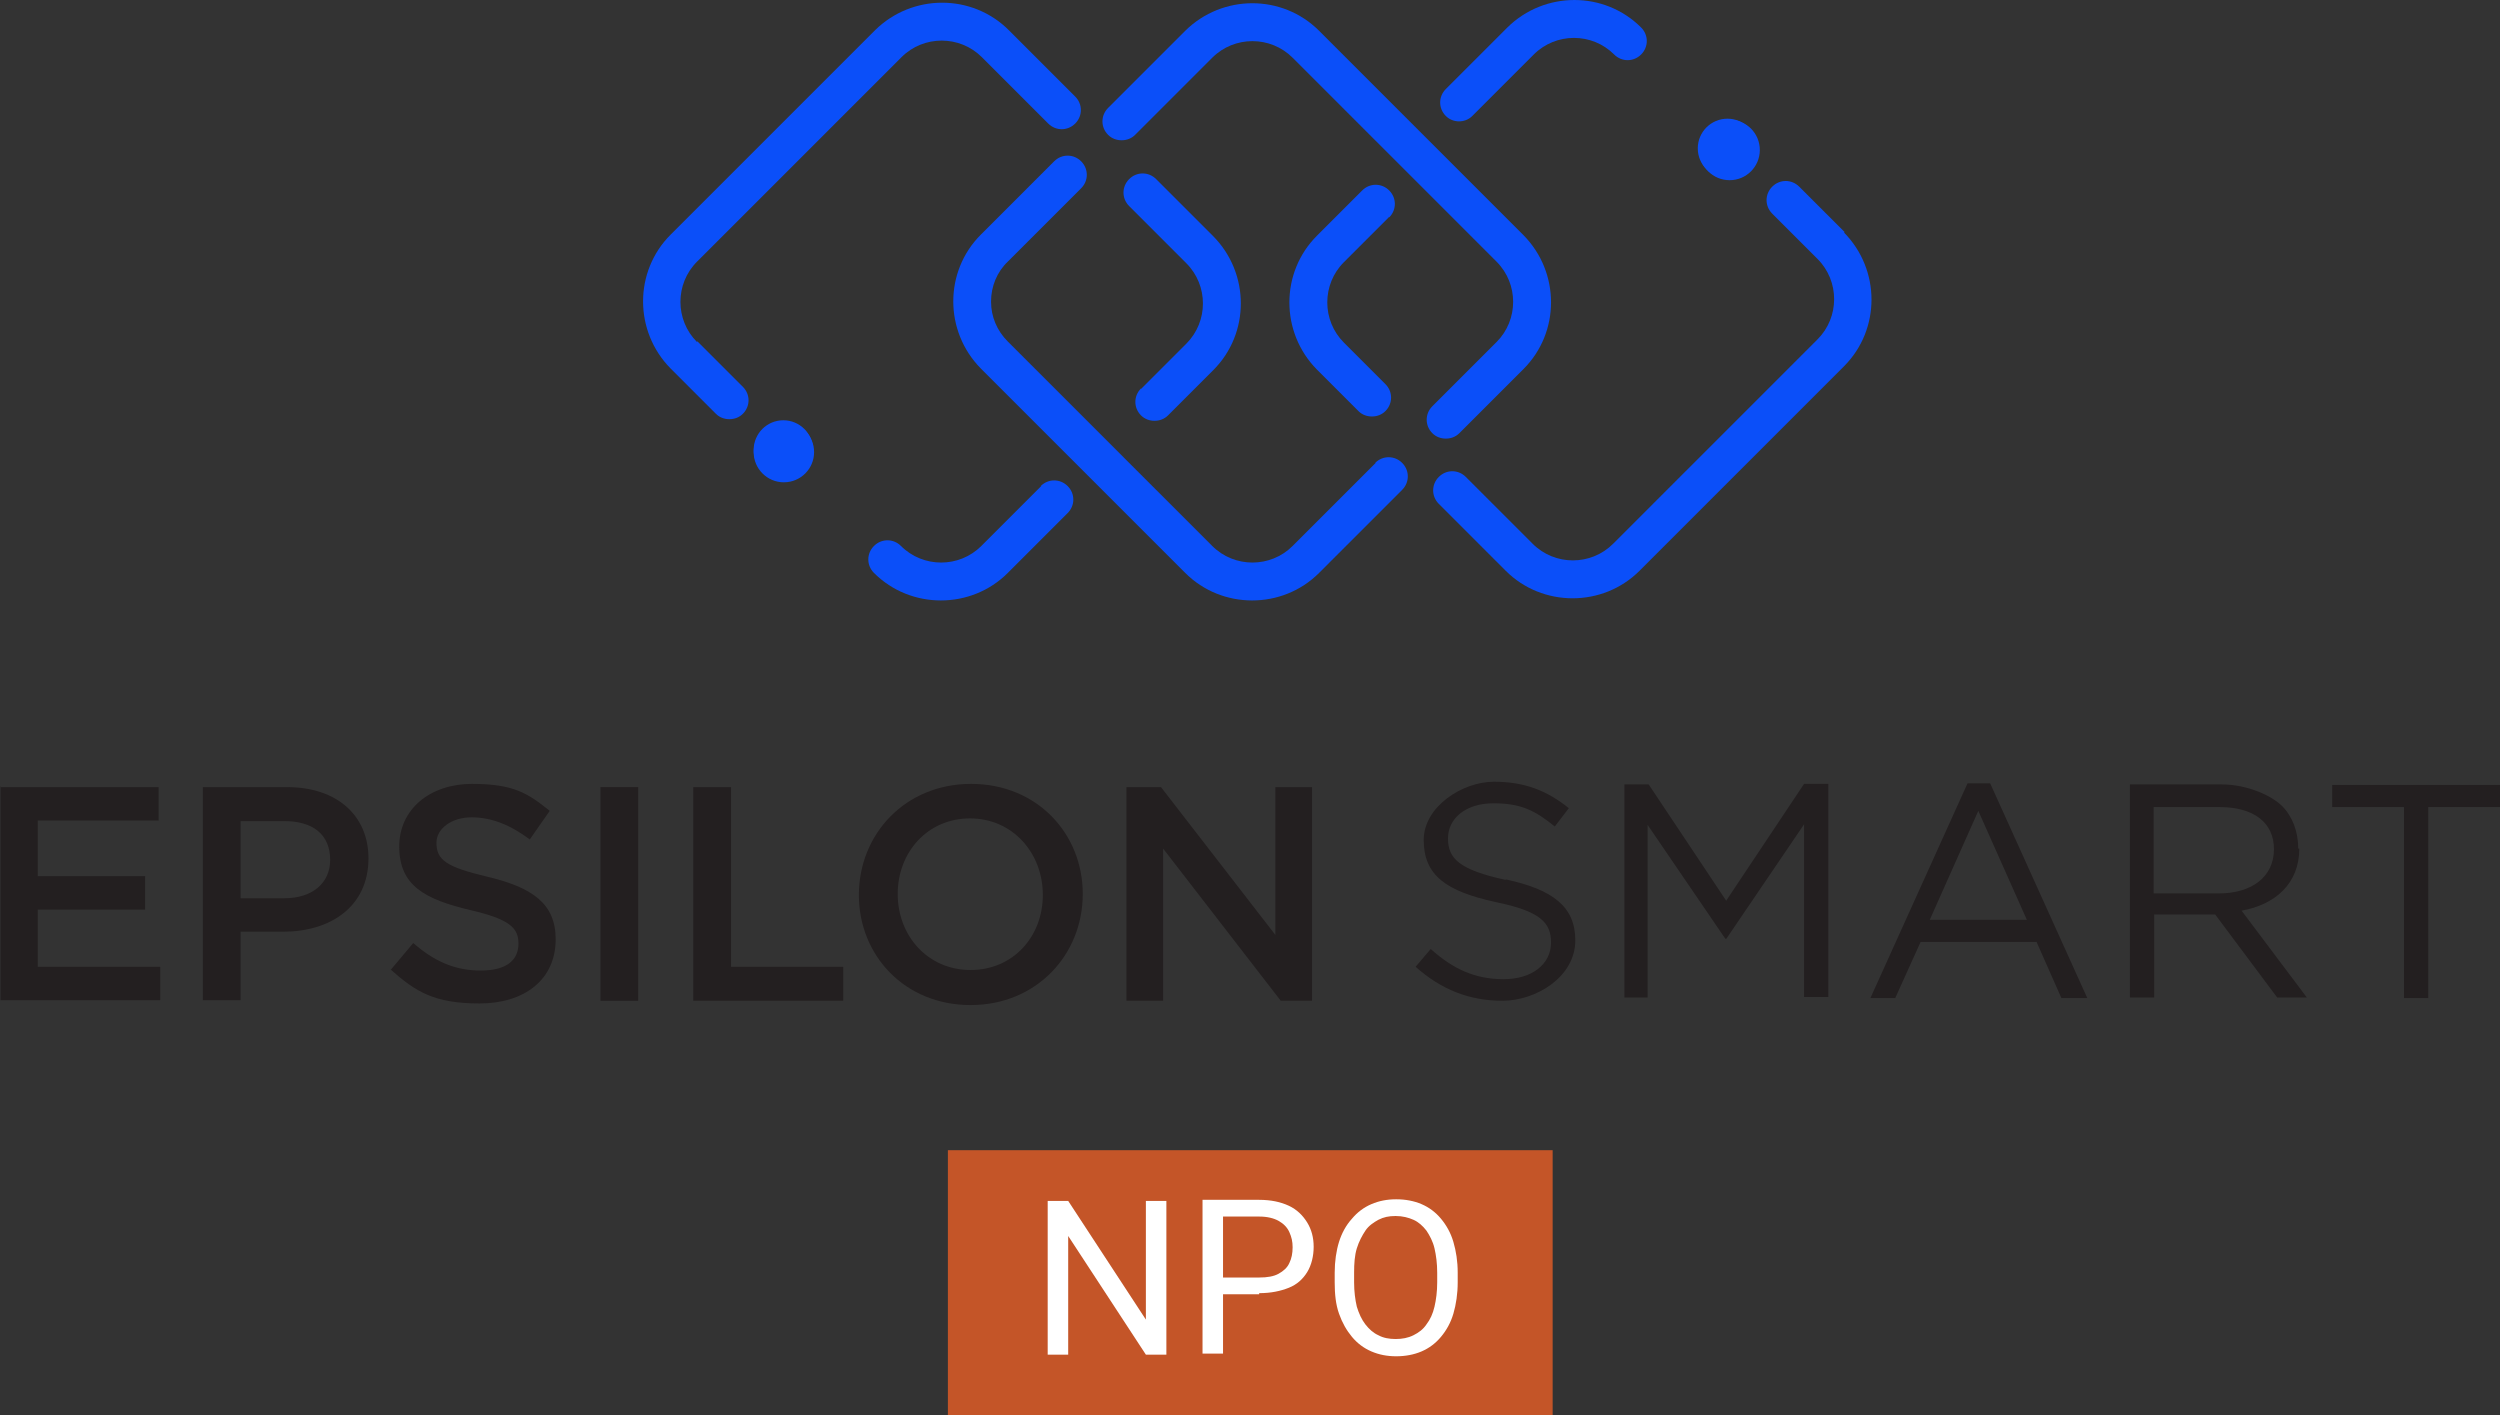 <?xml version="1.0" encoding="UTF-8"?>
<svg xmlns="http://www.w3.org/2000/svg" version="1.1" viewBox="0 0 463.4 262.3">
  <rect x="0" y="0" width="463.4" height="262.3" fill="#333333" stroke="none"/>
  <defs>
    <style>
      .cls-1 {
        fill: #0b4ff9;
      }

      .cls-2 {
        fill: #fff;
      }

      .cls-3 {
        fill: #231f20;
      }

      .cls-4 {
        isolation: isolate;
      }

      .cls-5 {
        fill: #c45528;
      }
    </style>
  </defs>
  <!-- Generator: Adobe Illustrator 28.7.1, SVG Export Plug-In . SVG Version: 1.2.0 Build 142)  -->
  <g>
    <g id="Layer_1">
      <g id="Layer_1-2" data-name="Layer_1">
        <g id="Layer_1-2">
          <rect class="cls-5" x="175.7" y="213.2" width="112.1" height="49.1"/>
          <g>
            <g>
              <g>
                <g>
                  <path class="cls-3" d="M0,145.9h29.4v6.2H7v10.3h19.9v6.2H7v10.6h22.7v6.2H.1v-39.6h-.1Z"/>
                  <path class="cls-3" d="M37.6,145.9h15.6c9.3,0,15.1,5.3,15.1,13.2h0c0,9-7.1,13.6-15.8,13.6h-7.9v12.7h-7v-39.6s0,.1,0,.1ZM52.7,166.5c5.3,0,8.5-2.9,8.5-7.1h0c0-4.8-3.3-7.2-8.5-7.2h-8.1v14.3h8.1Z"/>
                  <path class="cls-3" d="M72.4,179.8l4.2-5c3.8,3.3,7.6,5.1,12.5,5.1s7-2,7-5h0c0-2.9-1.6-4.5-8.9-6.2-8.4-2-13.2-4.5-13.2-11.8h0c0-6.9,5.7-11.6,13.5-11.6s10.4,1.8,14.4,5l-3.7,5.3c-3.6-2.7-7.1-4.1-10.8-4.1s-6.5,2.1-6.5,4.7h0c0,3.2,1.8,4.5,9.4,6.3,8.4,2,12.7,5,12.7,11.6h0c0,7.5-5.8,11.9-14.1,11.9s-11.8-2.1-16.5-6.3h0Z"/>
                  <path class="cls-3" d="M111.3,145.9h7v39.6h-7v-39.6Z"/>
                  <path class="cls-3" d="M128.5,145.9h7v33.3h20.8v6.3h-27.8v-39.6Z"/>
                  <path class="cls-3" d="M159.2,165.9h0c0-11.3,8.6-20.6,20.8-20.6s20.7,9.2,20.7,20.4h0c0,11.3-8.6,20.6-20.8,20.6s-20.7-9.2-20.7-20.4ZM193.3,165.9h0c0-7.8-5.6-14.2-13.5-14.2s-13.4,6.3-13.4,14h0c0,7.8,5.6,14.1,13.5,14.1s13.4-6.2,13.4-13.9h0Z"/>
                  <path class="cls-3" d="M208.7,145.9h6.5l21.2,27.4v-27.4h6.8v39.6h-5.8l-21.8-28.2v28.2h-6.8v-39.6h-.1,0Z"/>
                </g>
                <path class="cls-3" d="M320,167l-14.4-21.6h-4.5v39.5h4.3v-32l14.4,21.1h.2l14.4-21.2v32h4.5v-39.5h-4.5l-14.4,21.6h0ZM279.1,163.1c-8.7-1.9-10.7-4-10.7-7.7h0c0-3.7,3.3-6.5,8.4-6.5s7.7,1.3,11.4,4.3l2.6-3.4c-4-3.2-8.1-4.9-13.9-4.9s-13,4.6-13,10.8h0c0,6.6,4.2,9.5,13.3,11.5,8.3,1.7,10.3,3.8,10.3,7.5h0c0,4-3.5,6.8-8.8,6.8s-9.4-1.9-13.5-5.6l-2.8,3.3c4.7,4.2,9.9,6.3,16.1,6.3s13.5-4.4,13.5-11.2h0c0-6.2-4.1-9.4-12.9-11.3h0ZM426,157.3h0c0-3.2-1.1-6-3-7.9s-6.4-4-11.2-4h-17v39.5h4.5v-15.4h11.3l11.5,15.4h5.5l-12.1-16.1c6.2-1.1,10.7-5,10.7-11.5h-.2,0ZM399.2,165.6v-16h12.2c6.4,0,10.1,2.9,10.1,7.8h0c0,5.2-4.2,8.2-10.2,8.2h-12.1ZM432.3,145.5v4.1h13.3v35.4h4.5v-35.4h13.3v-4.1h-31.1,0ZM364.7,145.2l-18,39.8h4.6l4.7-10.4h21.5l4.6,10.4h4.8l-18-39.8h-4.2ZM357.7,170.5l9-20.2,9,20.2h-18Z"/>
              </g>
              <g>
                <path class="cls-1" d="M139.7,83.8c0,3.1,2.5,5.6,5.6,5.6s5.6-2.5,5.6-5.6-2.5-5.6-5.6-5.6-5.6,2.5-5.6,5.6Z"/>
                <path class="cls-1" d="M326.2,27.8c0-3.1-2.5-5.6-5.6-5.6s-5.6,2.5-5.6,5.6,2.5,5.6,5.6,5.6,5.6-2.5,5.6-5.6Z"/>
                <g>
                  <path class="cls-1" d="M270.4,22.5c.9,0,1.8-.3,2.5-1l11.4-11.4c4.1-4.1,10.8-4.1,14.9,0,1.4,1.4,3.6,1.4,5,0s1.4-3.6,0-5c-6.8-6.8-17.9-6.8-24.8,0l-11.4,11.4c-1.4,1.4-1.4,3.6,0,5,.7.7,1.6,1,2.5,1h-.1Z"/>
                  <path class="cls-1" d="M129.2,63.4c-4.1-4.1-4.1-10.8,0-14.9l37.9-37.9c4.1-4.1,10.8-4.1,14.9,0l12.3,12.3c1.4,1.4,3.6,1.4,5,0s1.4-3.6,0-5l-12.3-12.3c-6.8-6.8-17.9-6.8-24.8,0l-37.9,37.9c-6.8,6.8-6.8,17.9,0,24.8l8.4,8.4c.7.7,1.6,1,2.5,1s1.8-.3,2.5-1c1.4-1.4,1.4-3.6,0-5l-8.4-8.4h-.1Z"/>
                  <path class="cls-1" d="M341.9,43l-8.4-8.4c-1.4-1.4-3.6-1.4-5,0s-1.4,3.6,0,5l8.4,8.4c4.1,4.1,4.1,10.8,0,14.9l-37.9,37.9c-4.1,4.1-10.8,4.1-14.9,0l-12.4-12.4c-1.4-1.4-3.6-1.4-5,0s-1.4,3.6,0,5l12.4,12.4c3.4,3.4,7.9,5.1,12.4,5.1s9-1.7,12.4-5.1l37.9-37.9c6.8-6.8,6.8-17.9,0-24.8,0,0,.1,0,.1-.1Z"/>
                  <path class="cls-1" d="M193,90.1l-11.1,11.1c-4.1,4.1-10.8,4.1-14.9,0-1.4-1.4-3.6-1.4-5,0s-1.4,3.6,0,5c3.4,3.4,7.9,5.1,12.4,5.1s9-1.7,12.4-5.1l11.1-11.1c1.4-1.4,1.4-3.6,0-5s-3.6-1.4-5,0h.1Z"/>
                  <path class="cls-1" d="M255,85.8l-15.4,15.4c-4.1,4.1-10.8,4.1-14.9,0l-37.9-37.9c-2-2-3.1-4.6-3.1-7.4s1.1-5.5,3.1-7.4l13.6-13.6c1.4-1.4,1.4-3.6,0-5s-3.6-1.4-5,0l-13.6,13.6c-6.8,6.8-6.8,17.9,0,24.8l37.9,37.9c3.4,3.4,7.9,5.1,12.4,5.1s9-1.7,12.4-5.1l15.4-15.4c1.4-1.4,1.4-3.6,0-5s-3.6-1.4-5,0h.1Z"/>
                  <path class="cls-1" d="M211.5,72c-1.4,1.4-1.4,3.6,0,5,.7.7,1.6,1,2.5,1s1.8-.3,2.5-1l8.4-8.4c6.8-6.8,6.8-17.9,0-24.8l-10.6-10.6c-1.4-1.4-3.6-1.4-5,0-1.4,1.4-1.4,3.6,0,5l10.6,10.6c4.1,4.1,4.1,10.8,0,14.9l-8.4,8.4h0Z"/>
                  <path class="cls-1" d="M270.5,80.3l11.9-11.9c6.8-6.8,6.8-17.9,0-24.8l-24.1-24.1h0l-13.8-13.8c-6.8-6.8-17.9-6.8-24.8,0l-14.3,14.3c-1.4,1.4-1.4,3.6,0,5,.7.7,1.6,1,2.5,1s1.8-.3,2.5-1l14.3-14.3c4.1-4.1,10.8-4.1,14.9,0l11.7,11.7h0l26.1,26.1c4.1,4.1,4.1,10.8,0,14.9l-11.9,11.9c-1.4,1.4-1.4,3.6,0,5,.7.7,1.6,1,2.5,1s1.8-.3,2.5-1h0Z"/>
                  <path class="cls-1" d="M257.5,40.3c1.4-1.4,1.4-3.6,0-5s-3.6-1.4-5,0l-8.4,8.4c-6.8,6.8-6.8,17.9,0,24.8l7.7,7.7c.7.7,1.6,1,2.5,1s1.8-.3,2.5-1c1.4-1.4,1.4-3.6,0-5l-7.7-7.7c-4.1-4.1-4.1-10.8,0-14.9l8.4-8.4h0Z"/>
                </g>
              </g>
            </g>
            <circle class="cls-1" cx="145.2" cy="83.4" r="5.5"/>
            <circle class="cls-1" cx="320.2" cy="27.5" r="5.5"/>
          </g>
          <g class="cls-4">
            <g class="cls-4">
              <path class="cls-2" d="M216.2,222.6v28.5h-3.8l-14.4-22v22h-3.8v-28.5h3.8l14.4,22v-22h3.7Z"/>
              <path class="cls-2" d="M233.4,239.9h-7.6v-3.1h7.6c1.5,0,2.7-.2,3.6-.7.9-.5,1.6-1.1,2-2,.4-.8.6-1.8.6-2.9s-.2-1.9-.6-2.8c-.4-.9-1.1-1.6-2-2.1-.9-.5-2.1-.8-3.6-.8h-6.7v25.4h-3.8v-28.5h10.5c2.2,0,4,.4,5.5,1.1s2.6,1.8,3.4,3.1,1.2,2.8,1.2,4.5-.4,3.4-1.2,4.7c-.8,1.3-1.9,2.3-3.4,2.9s-3.3,1-5.5,1Z"/>
              <path class="cls-2" d="M270.2,235.9v1.8c0,2.1-.3,4.1-.8,5.8-.5,1.7-1.3,3.1-2.3,4.3-1,1.2-2.2,2.1-3.6,2.7-1.4.6-3,.9-4.7.9s-3.2-.3-4.6-.9c-1.4-.6-2.6-1.5-3.6-2.7-1-1.2-1.8-2.6-2.4-4.3-.6-1.7-.8-3.6-.8-5.8v-1.8c0-2.1.3-4.1.8-5.7s1.3-3.1,2.4-4.3c1-1.2,2.2-2.1,3.6-2.7,1.4-.6,2.9-.9,4.6-.9s3.3.3,4.7.9c1.4.6,2.6,1.5,3.6,2.7s1.8,2.6,2.3,4.3c.5,1.7.8,3.6.8,5.7ZM266.4,237.7v-1.8c0-1.7-.2-3.2-.5-4.5-.3-1.3-.9-2.4-1.5-3.3-.7-.9-1.5-1.6-2.4-2s-2-.7-3.3-.7-2.2.2-3.2.7c-.9.5-1.8,1.1-2.4,2s-1.2,2-1.6,3.3c-.4,1.3-.5,2.8-.5,4.5v1.8c0,1.7.2,3.2.5,4.5.4,1.3.9,2.4,1.6,3.3.7.9,1.5,1.6,2.4,2,.9.5,2,.7,3.2.7s2.3-.2,3.3-.7,1.8-1.1,2.4-2c.7-.9,1.2-2,1.5-3.3.3-1.3.5-2.8.5-4.5Z"/>
            </g>
          </g>
        </g>
      </g>
    </g>
  </g>
</svg>